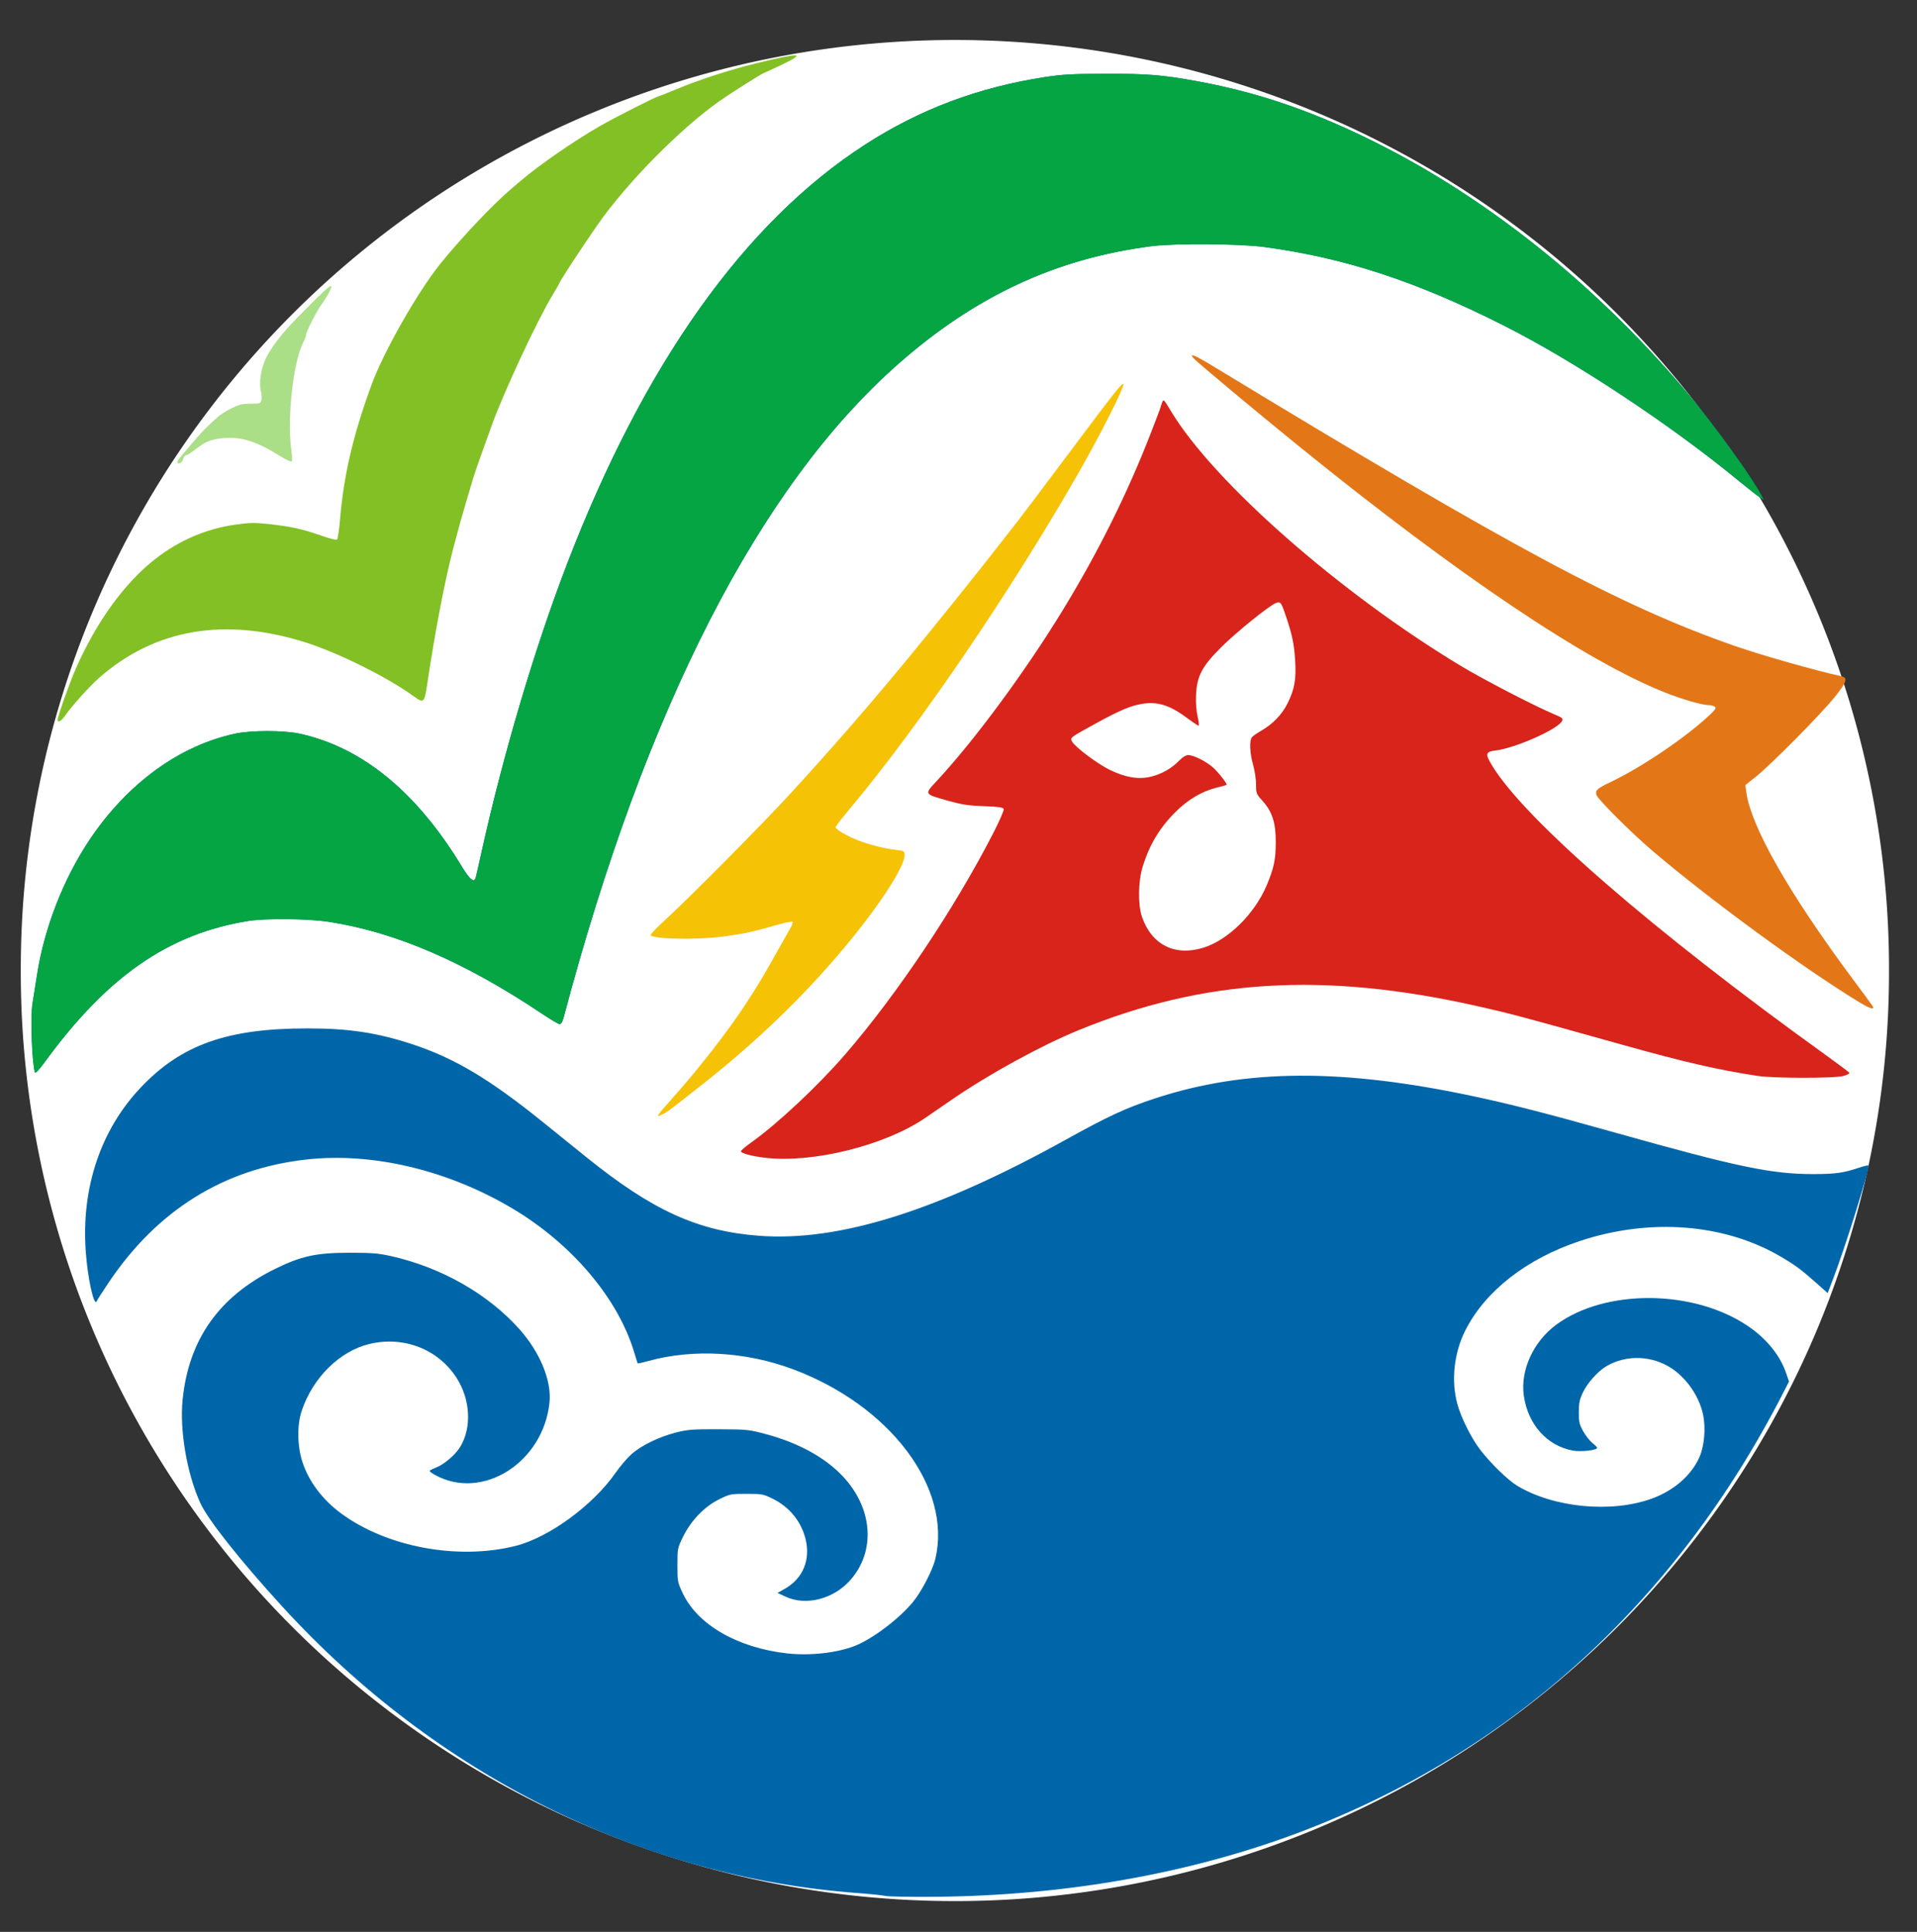 <?xml version="1.0" encoding="UTF-8" standalone="no"?>
<!-- Created with Inkscape (http://www.inkscape.org/) -->

<svg
   xmlns:dc="http://purl.org/dc/elements/1.1/"
   xmlns:cc="http://creativecommons.org/ns#"
   xmlns:rdf="http://www.w3.org/1999/02/22-rdf-syntax-ns#"
   xmlns:svg="http://www.w3.org/2000/svg"
   xmlns="http://www.w3.org/2000/svg"
   xmlns:sodipodi="http://sodipodi.sourceforge.net/DTD/sodipodi-0.dtd"
   xmlns:inkscape="http://www.inkscape.org/namespaces/inkscape"
   width="744.09"
   height="750"
   id="svg2"
   version="1.1"
   inkscape:version="0.48.0 r9654"
   sodipodi:docname="tc100logo1.svg"
   inkscape:export-filename="/media/DATA/b_tc/tc100logo1.png"
   inkscape:export-xdpi="150"
   inkscape:export-ydpi="150">
  <rect width="100%" height="100%" fill="#333333" stroke="none"/>
  <defs
     id="defs4" />
  <sodipodi:namedview
     id="base"
     pagecolor="#cccccc"
     bordercolor="#666666"
     borderopacity="1.0"
     inkscape:pageopacity="0"
     inkscape:pageshadow="2"
     inkscape:zoom="0.47001804"
     inkscape:cx="389.26103"
     inkscape:cy="494.23878"
     inkscape:document-units="px"
     inkscape:current-layer="layer2"
     showgrid="false"
     inkscape:window-width="1024"
     inkscape:window-height="684"
     inkscape:window-x="0"
     inkscape:window-y="27"
     inkscape:window-maximized="1" />
  <g
     inkscape:groupmode="layer"
     id="layer2"
     inkscape:label="base"
     style="display:inline"
     transform="translate(0,-302.362)">
    <path
       sodipodi:type="arc"
       style="color:#000000;fill:#ffffff;fill-opacity:1;fill-rule:nonzero;stroke:none;stroke-width:1px;marker:none;visibility:visible;display:inline;overflow:visible;enable-background:accumulate"
       id="path3161"
       sodipodi:cx="36.168823"
       sodipodi:cy="239.62741"
       sodipodi:rx="410.62253"
       sodipodi:ry="436.15347"
       d="m 446.791,239.627 a 410.623,436.153 0 1 1 -821.245,0 410.623,436.153 0 1 1 821.245,0 z"
       transform="matrix(0.883,0,0,0.827,338.713,480.973)"
       inkscape:export-filename="/media/DATA/b_tc/tc100logo2.png"
       inkscape:export-xdpi="150"
       inkscape:export-ydpi="150" />
  </g>
  <g
     inkscape:label="Layer 1"
     inkscape:groupmode="layer"
     id="layer1"
     transform="translate(0,-302.362)">
    <g
       id="g3082"
       transform="translate(-6.857,104.857)"
       inkscape:export-filename="/media/DATA/b_tc/tc100logo1.png"
       inkscape:export-xdpi="150"
       inkscape:export-ydpi="150">
      <g
         id="g3151"
         transform="translate(7.382,79.041)">
        <path
           id="path3143"
           d="m 255.201,551.046 c 0.313,-0.568 2.538,-3.217 4.945,-5.885 10.086,-11.18 22.155,-26.676 28.924,-37.136 5.064,-7.826 6.42,-10.086 11.452,-19.082 2.633,-4.709 5.277,-9.379 5.874,-10.379 0.597,-1 0.899,-2.005 0.671,-2.233 -0.228,-0.228 -3.177,0.387 -6.553,1.366 -8.501,2.467 -12.529,3.328 -20.406,4.361 -10.066,1.32 -26.589,1.034 -28.109,-0.487 -0.229,-0.229 2.278,-2.88 5.57,-5.89 9.572,-8.752 37.683,-37.116 48.828,-49.27 21.712,-23.675 39.343,-44.352 63.501,-74.472 9.136,-11.391 14.016,-17.573 24.758,-31.364 1.955,-2.509 10.565,-13.939 19.135,-25.398 18.563,-24.824 21.407,-28.428 21.711,-27.517 0.394,1.183 -9.165,20.055 -17.638,34.821 -26.57,46.306 -61.556,97.695 -88.212,129.572 -3.235,3.869 -5.882,7.269 -5.882,7.555 0,0.842 4.538,3.471 8.847,5.126 4.686,1.8 10.104,3.156 14.697,3.679 3.17,0.361 3.282,0.431 3.282,2.059 0,4.567 -10.07,19.971 -23.657,36.185 -16.079,19.19 -34.138,36.534 -55.646,53.444 -12.711,9.994 -12.516,9.848 -14.767,11.005 -1.814,0.932 -1.87,0.93 -1.325,-0.06 z"
           style="fill:#f5c205"
           inkscape:connector-curvature="0" />
        <path
           id="path3125"
           d="m 721.226,507.587 c -21.598,-13.132 -58.101,-39.857 -80.407,-58.867 -7.967,-6.79 -21.12,-19.912 -21.658,-21.607 -0.568,-1.789 0.217,-2.534 5.124,-4.864 12.267,-5.826 29.225,-17.261 38.609,-26.037 2.503,-2.34 2.886,-2.941 2.181,-3.416 -0.471,-0.317 -1.521,-0.581 -2.334,-0.585 -2.597,-0.015 -10.179,-2.206 -17.008,-4.913 -30.668,-12.158 -80.077,-45.38 -141.608,-95.214 -16.481,-13.348 -39.854,-32.864 -41.325,-34.506 -2.05,-2.288 0.347,-1.308 7.651,3.127 116.745,70.889 157.928,92.977 202.33,108.513 10.145,3.55 30.817,9.431 41.522,11.813 2.547,0.567 1.938,2.327 -2.854,8.249 -5.396,6.668 -24.546,26.012 -30.308,30.614 l -4.197,3.352 0.362,2.731 c 1.761,13.278 16.573,39.317 41.161,72.364 4.096,5.505 7.631,10.312 7.857,10.682 0.999,1.639 -0.939,1.094 -5.099,-1.435 z"
           style="fill:#e37617"
           inkscape:connector-curvature="0" />
        <path
           id="path3102"
           d="m 21.844,397.923 c 0,-1.334 4.725,-14.62 7.129,-20.043 8.108,-18.297 18.929,-33.2 30.826,-42.451 9.288,-7.223 19.649,-11.664 30.966,-13.274 5.669,-0.806 7.463,-0.836 13.196,-0.219 8.334,0.897 13.127,1.957 20.242,4.477 3.277,1.16 5.828,1.778 6.124,1.482 0.279,-0.279 0.781,-3.71 1.115,-7.625 1.501,-17.568 5.016,-32.608 12.266,-52.485 4.602,-12.617 17.914,-36.042 26.619,-46.841 8.057,-9.995 20.514,-23.177 27.368,-28.96 1.005,-0.848 2.75,-2.336 3.879,-3.307 7.058,-6.073 20.731,-15.522 30.875,-21.339 5.881,-3.372 21.764,-11.425 22.535,-11.425 0.167,0 3.32,-1.26 7.006,-2.8 8.682,-3.628 20.639,-7.524 30.673,-9.995 17.562,-4.325 20.077,-4.221 10.358,0.428 -3.721,1.78 -6.87,3.236 -6.998,3.236 -0.487,0 -12.692,7.701 -17.058,10.763 -15.416,10.813 -36.363,32.068 -47.657,48.358 -6.876,9.917 -14.839,22.136 -14.839,22.768 0,0.1 -1.07,1.942 -2.377,4.093 -5.95,9.791 -19.1,37.928 -23.676,50.661 -0.8,2.225 -2.609,7.256 -4.019,11.18 -1.411,3.924 -2.902,8.29 -3.314,9.703 -0.412,1.413 -1.519,5.137 -2.46,8.276 -1.594,5.314 -2.992,10.323 -5.019,17.979 -3.314,12.518 -7.202,32.69 -10.259,53.222 -1.144,7.681 -1.341,7.858 -5.436,4.88 -9.964,-7.246 -29.253,-16.835 -41.84,-20.801 -31.393,-9.89 -58.403,-5.27 -80.057,13.694 -3.718,3.256 -10.909,11.254 -13.313,14.807 -1.339,1.979 -2.854,2.807 -2.854,1.56 z"
           style="fill:#83c025"
           inkscape:connector-curvature="0" />
        <path
           id="path3090"
           d="m 68.367,298.038 c -0.174,-0.281 0.331,-1.233 1.122,-2.115 0.791,-0.883 3.028,-3.51 4.973,-5.839 1.944,-2.329 4.552,-5.154 5.794,-6.278 1.242,-1.124 2.927,-2.683 3.743,-3.464 0.816,-0.781 3.139,-2.258 5.161,-3.282 3.077,-1.558 4.309,-1.862 7.552,-1.862 3.699,0 3.891,-0.067 4.248,-1.488 0.205,-0.818 0.106,-2.357 -0.22,-3.42 -0.763,-2.485 -0.044,-8.233 1.462,-11.693 1.981,-4.552 6.309,-10.316 12.39,-16.503 9.951,-10.124 12.527,-12.557 13.293,-12.557 0.758,3.2e-4 -1.128,3.7 -3.638,7.135 -1.772,2.425 -5.946,10.63 -5.946,11.688 0,0.487 -0.473,1.781 -1.052,2.875 -3.98,7.525 -6.451,29.879 -4.668,42.222 0.294,2.038 0.339,3.902 0.099,4.142 -0.24,0.24 -2.092,-0.602 -4.114,-1.871 -9.398,-5.898 -15.383,-7.813 -22.405,-7.173 -4.759,0.434 -7.061,1.357 -10.792,4.328 -1.582,1.26 -3.224,2.291 -3.648,2.291 -0.424,0 -0.927,0.624 -1.118,1.386 -0.367,1.46 -1.702,2.343 -2.236,1.479 z"
           style="fill:#aade87"
           inkscape:connector-curvature="0" />
        <path
           id="path3116"
           transform="translate(2.857,-2.857)"
           d="m 448.25,276.781 c -0.242,-0.027 -0.373,0.325 -0.594,0.906 -0.328,0.863 -0.594,1.722 -0.594,1.875 0,0.153 -1.777,4.82 -3.938,10.375 -8.937,22.975 -20.201,45.634 -33.656,67.719 -14.67,24.078 -34.341,50.79 -49.156,66.75 -5.013,5.401 -5.177,5.115 4.438,7.812 5.478,1.537 7.962,1.89 13.906,2.094 5.617,0.192 7.317,0.455 7.562,1.094 0.174,0.453 -1.674,4.7 -4.125,9.469 -15.02,29.223 -37.192,62.358 -57.375,85.75 -10.447,12.107 -26.446,27.097 -36.5,34.219 -2.216,1.57 -4.023,3.124 -4,3.438 0.059,0.816 4.288,1.924 9.594,2.531 18.495,2.117 46.413,-4.865 61.906,-15.469 2.04,-1.396 6.547,-4.489 10,-6.875 14.522,-10.036 34.927,-21.224 49.656,-27.25 48.513,-19.847 94.937,-22.679 154.188,-9.406 12.978,2.907 16.462,3.831 56.5,15.031 24.729,6.918 37.334,9.818 52.719,12.156 6.597,1.002 30.224,1.002 33.531,0 1.344,-0.407 2.314,-0.932 2.156,-1.188 -0.158,-0.255 -4.329,-3.406 -9.281,-6.969 -66.83,-48.079 -116.63,-91.281 -129.406,-112.312 -2.789,-4.591 -2.576,-5.37 1.469,-5.875 7.67,-0.958 23.943,-8.173 25.656,-11.375 0.543,-1.015 0.247,-1.291 -3,-2.656 -7.588,-3.191 -27.413,-13.454 -36.156,-18.719 -46.988,-28.296 -96.08,-71.456 -112.656,-99.031 -1.762,-2.931 -2.44,-4.049 -2.844,-4.094 z m 44.75,78.375 c 0.907,0.077 1.405,1.366 2.906,5.844 2.364,7.053 3.056,10.512 3.438,16.938 0.429,7.226 -0.258,11.05 -2.969,16.469 -2.164,4.326 -5.797,8.089 -10.25,10.625 -1.565,0.891 -3.17,2.019 -3.562,2.5 -1.059,1.299 -0.856,6.134 0.438,10.656 0.628,2.195 1.156,5.598 1.156,7.594 0,3.479 0.082,3.752 2.469,6.406 3.858,4.291 5.22,8.575 5.188,16.25 -0.028,6.6 -0.714,9.896 -3.5,16.531 -4.668,11.119 -14.994,21.302 -24.625,24.281 -11.052,3.419 -20.061,-1.119 -23.812,-12 -1.606,-4.657 -1.498,-13.749 0.25,-19.406 2.681,-8.677 6.621,-15.198 12.875,-21.406 4.716,-4.681 10.097,-7.876 15.562,-9.25 2.142,-0.538 4,-1.044 4.125,-1.125 0.474,-0.308 -3.129,-4.946 -5.344,-6.875 -2.729,-2.376 -7.415,-4.711 -9.469,-4.719 -0.926,-0.004 -2.188,0.742 -3.438,2.031 -2.959,3.053 -6.725,5.234 -10.812,6.281 -4.92,1.26 -10.014,0.454 -16.281,-2.594 -4.726,-2.299 -13.502,-8.901 -14.625,-11 -0.803,-1.501 -0.794,-1.504 9.281,-7.031 9.283,-5.093 13.484,-6.866 18,-7.594 6.034,-0.972 10.74,0.533 17.594,5.656 2.076,1.552 3.992,2.844 4.25,2.844 0.258,0 0.084,-1.632 -0.375,-3.594 -0.524,-2.242 -0.736,-5.374 -0.594,-8.469 0.333,-7.234 2.343,-11.041 9.812,-18.469 5.884,-5.851 18.627,-16.139 21.219,-17.125 0.446,-0.17 0.791,-0.276 1.094,-0.25 z"
           style="fill:#d8241b"
           inkscape:connector-curvature="0" />
        <path
           inkscape:connector-curvature="0"
           id="path3086"
           d="m 343.175,854.509 c -1.099,-0.257 -5.979,-0.761 -10.844,-1.121 C 248.226,847.174 168.841,807.612 108.963,742.069 92.607,724.166 80.155,708.429 77.221,701.952 c -5.205,-11.49 -8.068,-28.236 -6.858,-40.123 2.38,-23.4 14.161,-40.062 35.881,-50.748 10.162,-5 16.04,-6.276 28.893,-6.276 8.661,0 11.2,0.207 16.177,1.322 19.483,4.363 37.753,14.787 49.861,28.447 8.007,9.034 12.469,19.991 11.584,28.447 -2.434,23.24 -26.02,38.162 -44.376,28.076 -1.177,-0.647 -2.14,-1.351 -2.14,-1.564 0,-0.213 1.135,-0.821 2.521,-1.351 2.97,-1.134 7.318,-4.805 9.175,-7.746 4.744,-7.516 4.206,-18.635 -1.314,-27.159 -7.156,-11.05 -20.412,-16.203 -33.651,-13.082 -11.561,2.726 -22.061,13.054 -26.389,25.958 -1.838,5.481 -1.744,13.56 0.231,19.742 2.43,7.606 7.764,14.731 15.053,20.105 17.768,13.101 45.396,18.24 67.763,12.606 12.889,-3.247 29.986,-15.742 38.732,-28.307 1.793,-2.576 4.599,-5.866 6.235,-7.312 3.815,-3.37 10.72,-6.729 17.244,-8.388 4.544,-1.155 6.454,-1.301 16.552,-1.267 10.853,0.037 11.739,0.125 18.006,1.787 12.841,3.404 23.281,9.101 30.222,16.49 11.646,12.398 12.851,29.005 2.922,40.263 -6.489,7.358 -17.12,10.119 -25.024,6.501 l -3.255,-1.49 2.897,-1.654 c 7.026,-4.013 10.022,-11.332 7.949,-19.421 -1.756,-6.855 -6.251,-12.321 -12.771,-15.531 -3.6,-1.772 -4.132,-1.87 -10.119,-1.87 -6.15,0 -6.436,0.058 -10.639,2.135 -5.667,2.801 -10.934,8.271 -13.995,14.535 -2.134,4.366 -2.174,4.568 -2.174,11.011 0,6.417 0.048,6.664 2.159,11.085 5.801,12.15 21.383,21.071 40.475,23.172 8.833,0.972 19.257,-0.179 26.187,-2.891 6.857,-2.684 17.256,-10.54 22.641,-17.106 3.32,-4.047 7.633,-12.38 8.664,-16.741 6.509,-27.509 -17.533,-59.492 -55.323,-73.595 -18.195,-6.79 -38.577,-7.97 -55.867,-3.233 -2.318,0.635 -4.272,1.082 -4.343,0.993 -0.071,-0.089 -0.68,-2.005 -1.355,-4.258 -6.268,-20.942 -24.106,-42.059 -47.137,-55.802 -25.1,-14.978 -54.381,-21.962 -80.097,-19.106 -32.022,3.556 -57.855,19.623 -76.755,47.736 -2.367,3.521 -4.424,6.731 -4.572,7.134 -1.045,2.855 -3.598,-8.556 -4.356,-19.467 -1.7,-24.459 5.846,-46.915 21.248,-63.229 15.793,-16.729 33.61,-23.07 64.817,-23.069 16.081,5.3e-4 26.899,1.63 40.591,6.115 16.452,5.389 30.158,13.563 51.001,30.416 3.722,3.01 11.17,9.025 16.552,13.367 25.774,20.796 43.356,28.81 67.147,30.607 31.025,2.342 69.205,-9.635 119.283,-37.419 16.208,-8.993 23.202,-12.227 34.373,-15.895 35.301,-11.592 73.15,-11.762 124.988,-0.56 14.55,3.144 27.897,6.587 54.098,13.956 46.736,13.144 60.212,15.964 76.309,15.969 8.574,0.003 11.947,-0.458 17.714,-2.418 1.958,-0.665 3.691,-1.078 3.853,-0.917 0.696,0.696 -8.844,31.292 -13.77,44.162 l -2.057,5.373 -4.354,-3.872 c -5.931,-5.274 -8.118,-6.898 -13.771,-10.23 -21.896,-12.902 -50.96,-15.158 -78.192,-6.067 -20.67,6.9 -36.676,19.436 -44.375,34.755 -4.362,8.679 -5.515,19.49 -3.041,28.507 1.477,5.382 5.482,13.359 8.98,17.883 3.991,5.161 10.668,11.651 14.166,13.768 14.211,8.599 36.671,10.755 52.374,5.029 8.435,-3.076 15.11,-8.838 18.321,-15.814 2.01,-4.367 2.654,-11.367 1.54,-16.732 -1.433,-6.904 -6.134,-13.884 -12.045,-17.889 -7.587,-5.139 -17.675,-5.528 -25.436,-0.98 -3.378,1.98 -7.457,6.555 -9.236,10.36 -1.226,2.623 -1.527,4.103 -1.53,7.544 -0.006,3.689 0.232,4.706 1.703,7.362 0.938,1.695 2.544,3.749 3.567,4.566 1.023,0.817 1.861,1.659 1.861,1.872 0,0.951 -6.276,1.668 -9.454,1.081 -10.039,-1.856 -17.461,-10.183 -19.023,-21.344 -1.379,-9.856 3.718,-20.99 12.607,-27.533 19.003,-13.989 53.312,-13.751 74.365,0.516 7.23,4.9 12.503,11.386 14.836,18.25 l 1.128,3.32 -2.395,4.671 c -41.811,81.538 -106.305,139.914 -188.56,170.674 -42.313,15.824 -90.633,24.286 -140.911,24.678 -9.26,0.072 -17.736,-0.079 -18.835,-0.336 z M 13.047,534.828 c -1.173,-3.549 -1.822,-21.51 -0.968,-26.765 0.332,-2.04 1.144,-7.164 1.805,-11.385 2.816,-17.984 10.15,-36.828 20.225,-51.968 14.587,-21.92 34.784,-36.701 56.604,-41.425 6.153,-1.332 18.882,-1.333 25.018,-0.002 24.178,5.245 45.389,22.562 62.802,51.273 3.33,5.491 4.965,6.821 5.611,4.566 0.157,-0.549 1.224,-5.237 2.37,-10.416 8.301,-37.504 20.537,-78.693 33.064,-111.296 29.852,-77.694 68.9,-132.618 115.787,-162.866 21.158,-13.649 43.85,-22.168 69.647,-26.146 6.73,-1.038 10.65,-1.253 23.488,-1.289 16.285,-0.046 22.15,0.43 35.672,2.892 24.465,4.455 47.147,12.39 72.221,25.268 43.731,22.46 85.432,56.503 119.609,97.647 9.586,11.54 23.721,31.217 27.038,37.64 l 1.017,1.969 -1.643,-1.062 c -0.904,-0.584 -4.34,-3.283 -7.636,-5.998 -27.013,-22.248 -63.896,-46.642 -91.89,-60.773 -33.806,-17.065 -61.514,-26.13 -92.746,-30.34 -9.465,-1.276 -34.754,-1.454 -43.662,-0.307 -37.152,4.783 -68.427,19.335 -98.454,45.809 -53.931,47.551 -98.036,133.77 -129.817,253.775 -0.39,1.471 -0.975,2.426 -1.487,2.426 -0.464,0 -3.472,-1.763 -6.684,-3.917 -30.176,-20.24 -57.166,-31.868 -83.176,-35.835 -7.959,-1.214 -24.432,-1.363 -31.106,-0.282 -30.919,5.009 -54.639,21.477 -78.951,54.813 -2.108,2.89 -3.599,4.475 -3.757,3.995 z"
           style="fill:#0066aa" />
        <path
           inkscape:connector-curvature="0"
           id="path3084"
           d="m 13.047,534.828 c -1.173,-3.549 -1.822,-21.51 -0.968,-26.765 0.332,-2.04 1.144,-7.164 1.805,-11.385 2.816,-17.984 10.15,-36.828 20.225,-51.968 14.587,-21.92 34.784,-36.701 56.604,-41.425 6.153,-1.332 18.882,-1.333 25.018,-0.002 24.178,5.245 45.389,22.562 62.802,51.273 3.33,5.491 4.965,6.821 5.611,4.566 0.157,-0.549 1.224,-5.237 2.37,-10.416 8.301,-37.504 20.537,-78.693 33.064,-111.296 29.852,-77.694 68.9,-132.618 115.787,-162.866 21.158,-13.649 43.85,-22.168 69.647,-26.146 6.73,-1.038 10.65,-1.253 23.488,-1.289 16.285,-0.046 22.15,0.43 35.672,2.892 24.465,4.455 47.147,12.39 72.221,25.268 43.731,22.46 85.432,56.503 119.609,97.647 9.586,11.54 23.721,31.217 27.038,37.64 l 1.017,1.969 -1.643,-1.062 c -0.904,-0.584 -4.34,-3.283 -7.636,-5.998 -27.013,-22.248 -63.896,-46.642 -91.89,-60.773 -33.806,-17.065 -61.514,-26.13 -92.746,-30.34 -9.465,-1.276 -34.754,-1.454 -43.662,-0.307 -37.152,4.783 -68.427,19.335 -98.454,45.809 -53.931,47.551 -98.036,133.77 -129.817,253.775 -0.39,1.471 -0.975,2.426 -1.487,2.426 -0.464,0 -3.472,-1.763 -6.684,-3.917 -30.176,-20.24 -57.166,-31.868 -83.176,-35.835 -7.959,-1.214 -24.432,-1.363 -31.106,-0.282 -30.919,5.009 -54.639,21.477 -78.951,54.813 -2.108,2.89 -3.599,4.475 -3.757,3.995 z"
           style="fill:#05a543" />
      </g>
    </g>
  </g>
</svg>
